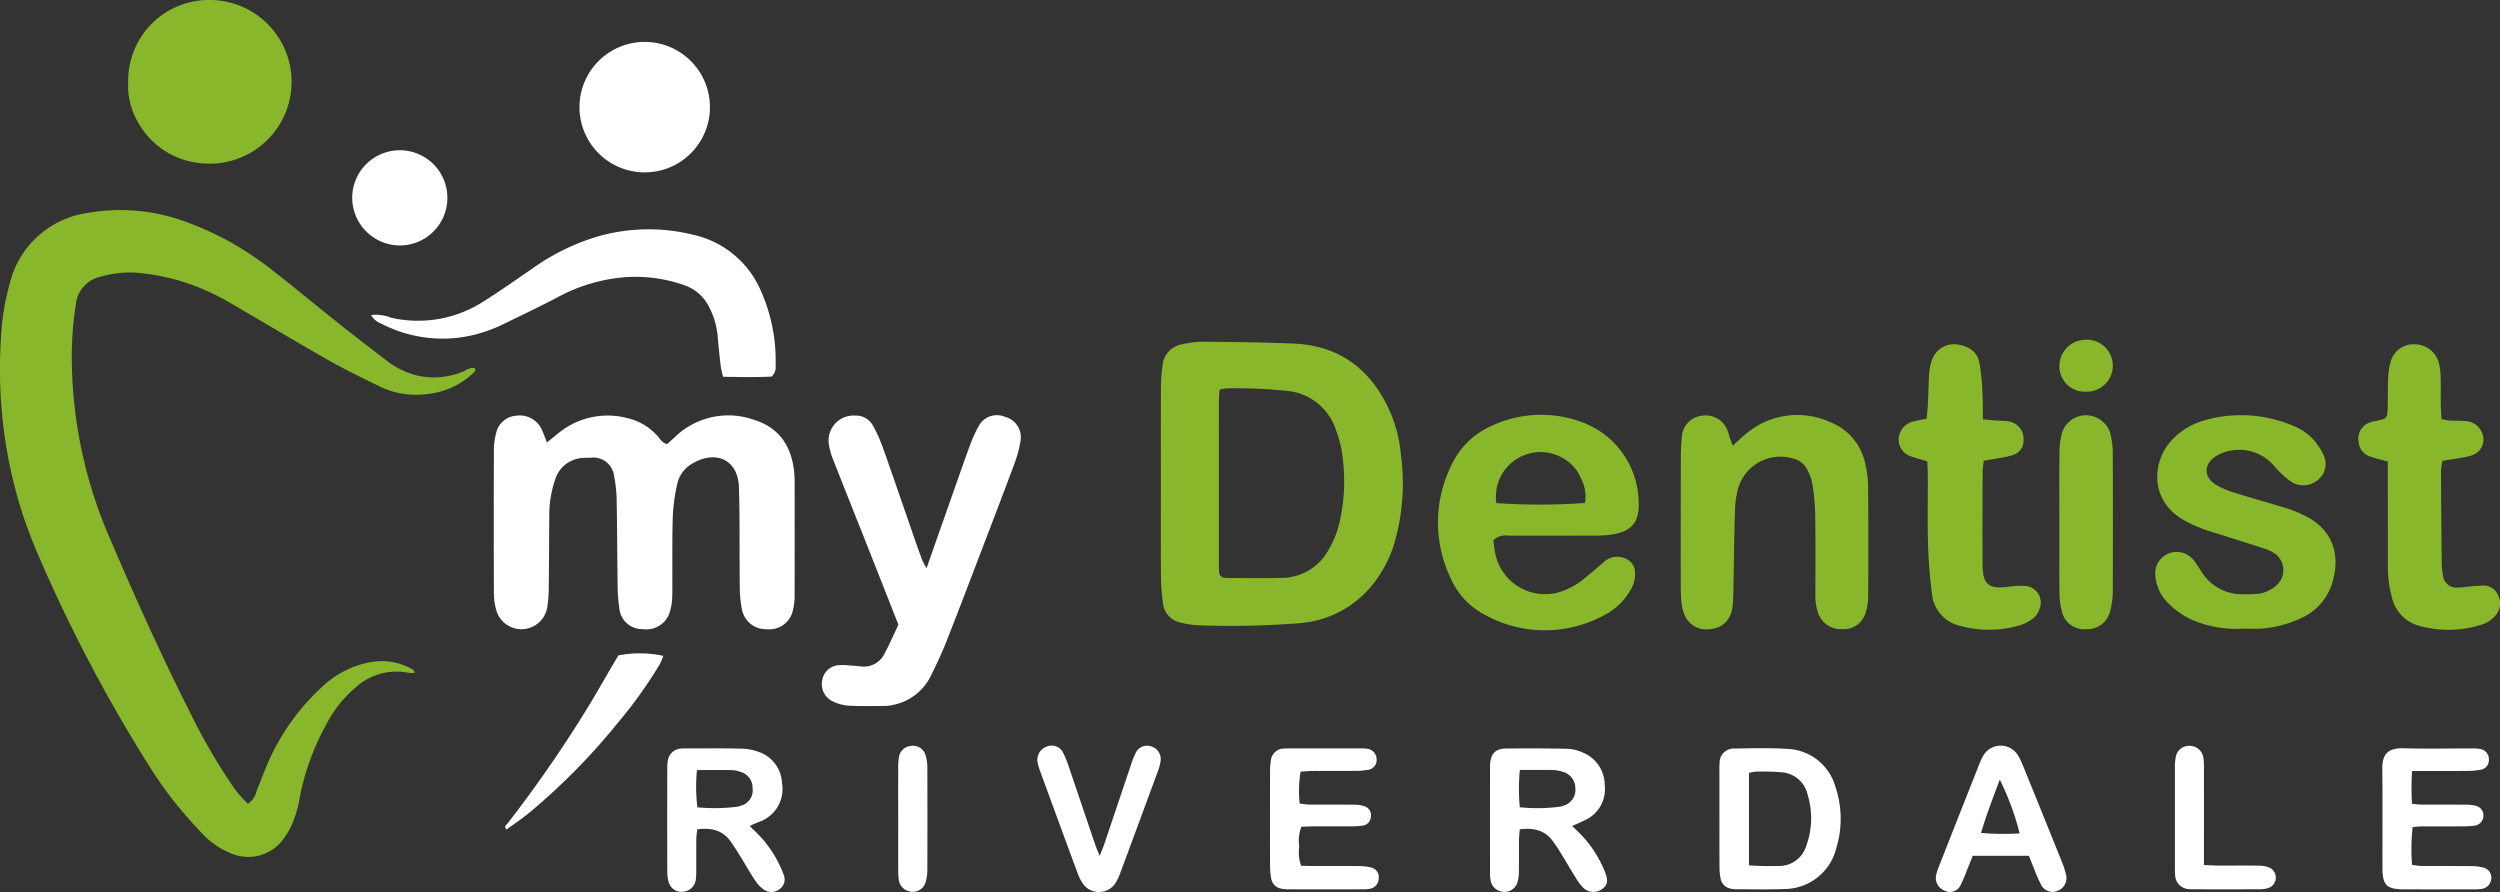 <svg xmlns="http://www.w3.org/2000/svg" xmlns:xlink="http://www.w3.org/1999/xlink" width="359.866" height="128.408" viewBox="0 0 359.866 128.408">
  <rect x="0" y="0" width="359.866" height="128.408" fill="#333333" stroke="none"/>
  <defs>
    <clipPath id="clip-path">
      <rect id="Rectangle_4" data-name="Rectangle 4" width="359.866" height="128.408" fill="none"/>
    </clipPath>
  </defs>
  <g id="Group_28" data-name="Group 28" transform="translate(-552 -14.401)">
    <g id="Group_27" data-name="Group 27" transform="translate(552 14.401)">
      <g id="Group_26" data-name="Group 26" clip-path="url(#clip-path)">
        <path id="Path_212" data-name="Path 212" d="M35.7,115.678a3.049,3.049,0,0,0,1.25-1.88c.658-1.591,1.232-3.22,1.961-4.777a32.3,32.3,0,0,1,7.564-10.265,13.563,13.563,0,0,1,7.105-3.5,8.86,8.86,0,0,1,5.887,1.13c.09.05.117.213.238.45a4.683,4.683,0,0,1-.885-.007,8.756,8.756,0,0,0-7.649,2.123,17.428,17.428,0,0,0-4.243,5.381,35.478,35.478,0,0,0-3.839,10.77,16.473,16.473,0,0,1-.882,3.121,11.209,11.209,0,0,1-1.278,2.342,6.249,6.249,0,0,1-7.808,2.193,11.618,11.618,0,0,1-3.92-2.693c-1.449-1.526-2.859-3.1-4.164-4.748-1.226-1.55-2.354-3.185-3.42-4.85A221.028,221.028,0,0,1,5.339,79.493,65.647,65.647,0,0,1,.617,62.387a69.406,69.406,0,0,1-.378-15.1,33.109,33.109,0,0,1,1.142-6.394A13.448,13.448,0,0,1,12.564,30.641a27.258,27.258,0,0,1,14.5,1.383,44.106,44.106,0,0,1,11.97,6.73c3.284,2.539,6.469,5.2,9.721,7.785,2.3,1.825,4.631,3.614,6.966,5.4a11.876,11.876,0,0,0,4.457,2.128,10.764,10.764,0,0,0,6.38-.57c.577-.213,1.094-.688,1.79-.515.222.4-.107.584-.309.771a11.235,11.235,0,0,1-6.7,2.966,11.891,11.891,0,0,1-6.538-1.04c-2.519-1.235-5.054-2.451-7.492-3.833-4.774-2.71-9.48-5.537-14.223-8.3a33.844,33.844,0,0,0-6.99-3.077,31.051,31.051,0,0,0-6.76-1.254,15.246,15.246,0,0,0-4.735.565A4.581,4.581,0,0,0,10.9,43.9a49.637,49.637,0,0,0-.557,8.588,65.623,65.623,0,0,0,5.435,24.9c3.639,8.505,7.43,16.943,11.606,25.2a84.463,84.463,0,0,0,5.932,10.271,14.825,14.825,0,0,0,2.38,2.815" transform="translate(0 0.019)" fill="#88b72c"/>
        <path id="Path_213" data-name="Path 213" d="M167,69.4c0-4.531-.014-9.063.011-13.593a25.451,25.451,0,0,1,.235-3.241,3.338,3.338,0,0,1,2.777-3.026,13.84,13.84,0,0,1,3.031-.384c4.341.043,8.684.087,13.02.27,6.952.294,11.484,4.009,14.117,10.276a20.575,20.575,0,0,1,1.363,5.752,30.84,30.84,0,0,1-.993,12.877,17.655,17.655,0,0,1-3.387,6.163,14.882,14.882,0,0,1-10.131,5.174,125.387,125.387,0,0,1-14.354.321,12.049,12.049,0,0,1-2.834-.4,3.166,3.166,0,0,1-2.552-2.78,30.042,30.042,0,0,1-.288-3.813C166.983,78.458,167,73.927,167,69.4Zm8.447-13.326c-.039.649-.094,1.149-.094,1.649q-.009,11.761,0,23.524a8.559,8.559,0,0,0,.043,1.145.82.82,0,0,0,.753.739,4.207,4.207,0,0,0,.572.04c2.552,0,5.105.066,7.654-.017a7.7,7.7,0,0,0,6.746-4.011,14.066,14.066,0,0,0,1.528-3.691,26.5,26.5,0,0,0,.576-9.113,17.011,17.011,0,0,0-1.083-4.64,8.167,8.167,0,0,0-6.794-5.442,69.064,69.064,0,0,0-8.782-.385,6.326,6.326,0,0,0-1.117.2" transform="translate(0.103 0.03)" fill="#88b72c"/>
        <path id="Path_214" data-name="Path 214" d="M78.673,63.667c.673-.545,1.164-.948,1.659-1.343a11.159,11.159,0,0,1,9.912-2.181,8.29,8.29,0,0,1,4.244,2.45c.429.448.7,1.078,1.487,1.3.334-.3.711-.624,1.078-.965a11.033,11.033,0,0,1,11.37-2.556c3.68,1.107,5.449,3.79,5.849,7.492a18.2,18.2,0,0,1,.068,1.913c.006,5.3.015,10.6-.006,15.9a8.284,8.284,0,0,1-.274,2.262,3.461,3.461,0,0,1-3.765,2.595,3.5,3.5,0,0,1-3.548-2.893,16.227,16.227,0,0,1-.3-3.042c-.043-3.448-.024-6.9-.044-10.345-.008-1.4-.045-2.81-.088-4.214C106.2,66.3,103.2,64.72,99.853,66.56a4.524,4.524,0,0,0-2.414,3.066,27.343,27.343,0,0,0-.633,4.535c-.106,3.19-.055,6.385-.07,9.578,0,.831.02,1.662-.033,2.49a7.21,7.21,0,0,1-.294,1.686,3.513,3.513,0,0,1-3.945,2.606A3.3,3.3,0,0,1,89.1,87.475a24.608,24.608,0,0,1-.241-3.435c-.062-4.151-.063-8.3-.142-12.452a21.706,21.706,0,0,0-.381-3.217,3,3,0,0,0-3.324-2.525c-.382.021-.768,0-1.149.039a4.383,4.383,0,0,0-3.986,3.092,15.472,15.472,0,0,0-.852,4.885c-.027,3.575-.033,7.151-.079,10.728a17.7,17.7,0,0,1-.228,2.857,3.764,3.764,0,0,1-7.3.433,8.936,8.936,0,0,1-.366-2.446q-.042-10.44,0-20.883a9.228,9.228,0,0,1,.327-2.26,3.164,3.164,0,0,1,2.832-2.482,3.507,3.507,0,0,1,3.679,1.867,21.305,21.305,0,0,1,.786,1.991" transform="translate(0.044 0.037)" fill="#fff"/>
        <path id="Path_215" data-name="Path 215" d="M214.839,77.749c.094.659.146,1.362.3,2.041a7.327,7.327,0,0,0,9.289,5.381,10.722,10.722,0,0,0,3.5-1.926c.936-.773,1.856-1.563,2.782-2.347a2.8,2.8,0,0,1,3.02-.584,2.192,2.192,0,0,1,1.5,2.025,4.372,4.372,0,0,1-.65,2.559,9.2,9.2,0,0,1-3.836,3.642,17.824,17.824,0,0,1-17.256-.152,10.781,10.781,0,0,1-4.835-5.275A18.541,18.541,0,0,1,208.762,67a11.438,11.438,0,0,1,5.9-5.767,16.778,16.778,0,0,1,12.691-.589,12.454,12.454,0,0,1,8.39,11.3c.2,3.209-.977,4.6-4.174,5.01a21.938,21.938,0,0,1-2.68.108c-3.962.011-7.925,0-11.887.007a2.44,2.44,0,0,0-2.165.675m.426-5.365a88.706,88.706,0,0,0,12.757-.019,5.3,5.3,0,0,0-.615-3.6,5.548,5.548,0,0,0-2.172-2.609,6.422,6.422,0,0,0-9.969,6.223" transform="translate(0.127 0.037)" fill="#88b72c"/>
        <path id="Path_216" data-name="Path 216" d="M133.3,81.75c1.441-4.1,2.749-7.824,4.063-11.548.741-2.1,1.471-4.213,2.25-6.3a18.341,18.341,0,0,1,1.191-2.6,2.965,2.965,0,0,1,3.8-1.331,3.022,3.022,0,0,1,2.237,3.363,16.17,16.17,0,0,1-.876,3.317c-1.434,3.886-2.92,7.755-4.4,11.624-1.776,4.644-3.54,9.293-5.363,13.919-.677,1.716-1.455,3.4-2.285,5.048a7.688,7.688,0,0,1-5.038,4.1,6.075,6.075,0,0,1-1.5.237c-1.786.02-3.575.051-5.357-.041a6.158,6.158,0,0,1-2.19-.6,2.731,2.731,0,0,1-1.558-3,2.582,2.582,0,0,1,2.5-2.231,8.019,8.019,0,0,1,1.331.038c.573.038,1.147.084,1.717.144A3.3,3.3,0,0,0,127.273,94c.722-1.343,1.326-2.749,1.976-4.118-1.483-3.759-2.929-7.437-4.384-11.11-1.642-4.149-3.3-8.291-4.93-12.446a10.436,10.436,0,0,1-.694-2.374,3.606,3.606,0,0,1,3.83-4.167,2.784,2.784,0,0,1,2.524,1.461,21.682,21.682,0,0,1,1.41,3.13c1.555,4.385,3.06,8.788,4.586,13.183.356,1.024.717,2.045,1.1,3.06a12.118,12.118,0,0,0,.609,1.135" transform="translate(0.073 0.037)" fill="#fff"/>
        <path id="Path_217" data-name="Path 217" d="M249.277,64.121c.723-.658,1.219-1.154,1.76-1.592a11.443,11.443,0,0,1,12.374-1.756,8.164,8.164,0,0,1,4.937,5.955,14.609,14.609,0,0,1,.41,3.216q.066,7.946.011,15.891a7.879,7.879,0,0,1-.4,2.433,3.278,3.278,0,0,1-3.411,2.254,3.461,3.461,0,0,1-3.4-2.314,7.99,7.99,0,0,1-.389-2.828c.009-3.829.033-7.659-.027-11.487a32.762,32.762,0,0,0-.422-4.371A6.771,6.771,0,0,0,260,67.569a3.018,3.018,0,0,0-2.056-1.606A6.335,6.335,0,0,0,250,70.449a14.133,14.133,0,0,0-.406,3.027c-.1,3.06-.133,6.123-.191,9.186-.023,1.212-.03,2.424-.075,3.635a7.728,7.728,0,0,1-.185,1.518,3.332,3.332,0,0,1-3.08,2.695,3.373,3.373,0,0,1-3.73-2.047,5.435,5.435,0,0,1-.42-1.652c-.1-.951-.124-1.91-.125-2.867q-.009-9,.014-18a27.805,27.805,0,0,1,.145-3.057,3.248,3.248,0,0,1,2.887-3.085,3.368,3.368,0,0,1,3.748,2.3c.116.3.182.609.284.91s.215.578.413,1.1" transform="translate(0.149 0.037)" fill="#88b72c"/>
        <path id="Path_218" data-name="Path 218" d="M322.793,90.45a16.106,16.106,0,0,1-6.221-.8,11.28,11.28,0,0,1-4.806-3.022,6.13,6.13,0,0,1-1.7-3.763,3.092,3.092,0,0,1,5.577-2.175c.39.5.713,1.057,1.069,1.586a6.9,6.9,0,0,0,5.957,3.23c.638.007,1.278,0,1.914-.044a4.836,4.836,0,0,0,2.791-1.132,2.933,2.933,0,0,0-.209-4.751,6.248,6.248,0,0,0-1.559-.7c-2.423-.787-4.857-1.54-7.284-2.315a19.622,19.622,0,0,1-4.387-1.86c-4.988-3.063-4.135-8.735-1.391-11.506a10.16,10.16,0,0,1,4.36-2.661,19.119,19.119,0,0,1,13.268.836,7.493,7.493,0,0,1,3.348,2.771,7.2,7.2,0,0,1,.668,1.156,2.907,2.907,0,0,1-.629,3.661,3.247,3.247,0,0,1-4.066.266,14.921,14.921,0,0,1-2.364-2.215,6.547,6.547,0,0,0-6.018-2.215,5.841,5.841,0,0,0-2.309.826c-1.815,1.124-1.82,3.017-.006,4.13a12.521,12.521,0,0,0,2.8,1.181c2.552.8,5.134,1.5,7.685,2.3a16.229,16.229,0,0,1,2.625,1.139c3.467,1.81,4.8,5.186,3.735,9.09a8.146,8.146,0,0,1-4.664,5.508,16.211,16.211,0,0,1-5.7,1.478c-.826.053-1.658.009-2.488.009" transform="translate(0.191 0.037)" fill="#88b72c"/>
        <path id="Path_219" data-name="Path 219" d="M30.128,0a11.78,11.78,0,1,1,.105,23.56c-7.825.034-12.106-6.682-11.787-11.545A11.619,11.619,0,0,1,30.128,0" transform="translate(0.011 0)" fill="#88b72c"/>
        <path id="Path_220" data-name="Path 220" d="M285.27,60.328c.777.072,1.339.13,1.9.172s1.157.02,1.72.116a2.522,2.522,0,0,1,2.222,2.679,2.151,2.151,0,0,1-1.536,2.187,13.079,13.079,0,0,1-1.864.41c-.744.14-1.493.258-2.335.4-.059.655-.152,1.216-.154,1.776-.014,4.407-.03,8.814-.006,13.22.015,2.8.879,3.507,3.648,3.154a12.213,12.213,0,0,1,2.48-.135,2.414,2.414,0,0,1,2.06,3.35,2.826,2.826,0,0,1-1.138,1.5,6.058,6.058,0,0,1-1.527.777,15.643,15.643,0,0,1-8.688.141,5.208,5.208,0,0,1-4.109-4.529c-.305-2.336-.5-4.7-.572-7.053-.1-3.254-.025-6.513-.036-9.771,0-.758-.044-1.517-.069-2.334-.872-.264-1.665-.478-2.438-.744A2.544,2.544,0,0,1,273.465,62a2.705,2.705,0,0,1,1.962-1.4c.545-.133,1.1-.223,1.742-.352.067-.8.145-1.489.178-2.178.072-1.468.082-2.939.194-4.4a6.866,6.866,0,0,1,.449-2.038,3.38,3.38,0,0,1,3.535-2.09c2,.291,3,1.282,3.264,2.763a33.493,33.493,0,0,1,.4,4c.074,1.27.053,2.545.078,4.021" transform="translate(0.168 0.03)" fill="#88b72c"/>
        <path id="Path_221" data-name="Path 221" d="M343.5,66.405c-.928-.257-1.677-.423-2.4-.673a2.435,2.435,0,0,1-1.809-2.228,2.487,2.487,0,0,1,1.82-2.786,6.394,6.394,0,0,1,.744-.162c1.511-.313,1.581-.364,1.629-1.826s0-2.937.079-4.4a9.474,9.474,0,0,1,.4-2.437,3.409,3.409,0,0,1,3.366-2.367,3.62,3.62,0,0,1,3.478,2.516,8.4,8.4,0,0,1,.3,2.069c.047,1.339.008,2.68.027,4.02.01.692.067,1.386.108,2.168a10.285,10.285,0,0,0,1.156.206c.764.048,1.537.007,2.3.09a2.624,2.624,0,0,1,2.363,1.673,2.36,2.36,0,0,1-1.282,3.178,9.324,9.324,0,0,1-1.851.446c-.809.151-1.628.26-2.527.4a7.559,7.559,0,0,0-.235,1.321q.03,6.8.107,13.593a7.9,7.9,0,0,0,.171,1.517,1.93,1.93,0,0,0,2.082,1.828,9.823,9.823,0,0,0,1.329-.117c.764-.063,1.526-.147,2.289-.168a2.256,2.256,0,0,1,2.265,1.458,2.59,2.59,0,0,1-.418,2.862,4.2,4.2,0,0,1-2.073,1.324,15.529,15.529,0,0,1-8.865.146,5.42,5.42,0,0,1-3.891-3.863,17.082,17.082,0,0,1-.649-4.913q0-6.413-.009-12.828V66.405" transform="translate(0.209 0.03)" fill="#88b72c"/>
        <path id="Path_222" data-name="Path 222" d="M111.033,54.184c-2.191.124-4.534.065-6.984.032a15.672,15.672,0,0,1-.338-1.533c-.169-1.457-.321-2.917-.44-4.379a11.377,11.377,0,0,0-1.171-4.016,6.21,6.21,0,0,0-3.6-3.243,20.955,20.955,0,0,0-9.991-1.006,24.443,24.443,0,0,0-8.3,2.743c-2.486,1.3-5.016,2.515-7.542,3.738a20.82,20.82,0,0,1-5.974,1.963,19.076,19.076,0,0,1-11.879-1.937,2.724,2.724,0,0,1-1.43-1.21,5.88,5.88,0,0,1,2.883.378,17.375,17.375,0,0,0,13.225-2.293c2.481-1.565,4.883-3.256,7.3-4.919a31.864,31.864,0,0,1,8.155-4.148,26.472,26.472,0,0,1,14.714-.6,13.857,13.857,0,0,1,9.748,7.9,24.788,24.788,0,0,1,2.205,10.971,1.793,1.793,0,0,1-.576,1.552" transform="translate(0.033 0.02)" fill="#fff"/>
        <path id="Path_223" data-name="Path 223" d="M102.143,15.367a9.39,9.39,0,0,1-18.78.105,9.39,9.39,0,1,1,18.78-.105" transform="translate(0.051 0.004)" fill="#fff"/>
        <path id="Path_224" data-name="Path 224" d="M296.252,74.985c0-3.32-.028-6.641.018-9.961a10.553,10.553,0,0,1,.385-2.823,3.616,3.616,0,0,1,5.783-1.59,3.262,3.262,0,0,1,1.188,1.913,12.654,12.654,0,0,1,.318,2.269q.039,10.248,0,20.5a10.842,10.842,0,0,1-.337,2.459,3.373,3.373,0,0,1-3.42,2.775,3.3,3.3,0,0,1-3.571-2.556,11.017,11.017,0,0,1-.347-2.832c-.039-3.383-.015-6.768-.015-10.152Z" transform="translate(0.182 0.037)" fill="#88b72c"/>
        <path id="Path_225" data-name="Path 225" d="M100.308,119.308c-.053.518-.131.948-.136,1.379-.016,1.531,0,3.063-.011,4.595a8.014,8.014,0,0,1-.07,1.335,2,2,0,0,1-1.826,1.682,1.9,1.9,0,0,1-2.059-1.356,5.088,5.088,0,0,1-.212-1.5q-.021-7.466,0-14.933a5.555,5.555,0,0,1,.088-1.141,2.012,2.012,0,0,1,1.84-1.677,5.913,5.913,0,0,1,.765-.026c2.619,0,5.237-.033,7.854.029a7.849,7.849,0,0,1,2.615.474,4.95,4.95,0,0,1,3.353,4.479,5.008,5.008,0,0,1-3.348,5.608c-.4.175-.8.344-1.307.565.26.266.414.446.59.6a16.372,16.372,0,0,1,4.031,5.752,5.189,5.189,0,0,1,.279.711,1.66,1.66,0,0,1-.45,1.918,1.9,1.9,0,0,1-2.309.254,4.594,4.594,0,0,1-1.324-1.33c-.779-1.166-1.462-2.4-2.2-3.59-.4-.651-.823-1.291-1.247-1.927-1.171-1.757-2.853-2.162-4.914-1.9m-.047-8.526a24.481,24.481,0,0,0,.067,5.363,26.577,26.577,0,0,0,5.74-.086,2.4,2.4,0,0,0,.543-.162,2.258,2.258,0,0,0,1.661-2.466,2.369,2.369,0,0,0-1.779-2.4,3.981,3.981,0,0,0-1.112-.241c-1.64-.026-3.281-.011-5.12-.011" transform="translate(0.059 0.066)" fill="#fff"/>
        <path id="Path_226" data-name="Path 226" d="M226.171,118.83l.888.856a16.473,16.473,0,0,1,3.874,5.857c.465,1.176.315,1.835-.459,2.375a2.1,2.1,0,0,1-2.787-.281,7.907,7.907,0,0,1-1.016-1.381c-.74-1.192-1.442-2.406-2.175-3.6-.333-.543-.693-1.071-1.063-1.59-1.173-1.65-2.809-2-4.8-1.753-.043.592-.105,1.087-.11,1.582-.014,1.531.011,3.062-.018,4.592a5.061,5.061,0,0,1-.223,1.5A1.918,1.918,0,0,1,216.2,128.3a1.979,1.979,0,0,1-1.749-1.533,6.149,6.149,0,0,1-.1-1.331q-.01-7.461,0-14.924c0-.192,0-.383.008-.574.1-1.507.765-2.233,2.27-2.252q4.4-.059,8.806.032a5.962,5.962,0,0,1,2.216.518,5.086,5.086,0,0,1,3.217,4.783,4.877,4.877,0,0,1-2.855,4.974c-.56.277-1.137.521-1.834.84m-7.534-8.067a28.465,28.465,0,0,0-.008,5.367,24.189,24.189,0,0,0,5.964-.11,1.762,1.762,0,0,0,.359-.13,2.338,2.338,0,0,0,1.674-2.5,2.432,2.432,0,0,0-1.862-2.37,4.986,4.986,0,0,0-1.312-.246c-1.528-.03-3.057-.012-4.815-.012" transform="translate(0.132 0.066)" fill="#fff"/>
        <path id="Path_227" data-name="Path 227" d="M247.353,117.67q0-3.256,0-6.51c0-.447-.018-.9.026-1.34a2.042,2.042,0,0,1,2.21-2.134c2.491-.042,4.989-.112,7.471.043a7.507,7.507,0,0,1,7.026,5.576,14.4,14.4,0,0,1,.1,8.676,7.737,7.737,0,0,1-7.567,5.925c-2.231.091-4.47.034-6.705.034a3.721,3.721,0,0,1-.951-.091,1.8,1.8,0,0,1-1.431-1.39,9.1,9.1,0,0,1-.168-1.7c-.018-2.361-.007-4.724-.008-7.085m4.248,6.82a36.567,36.567,0,0,0,4.132.089,4.049,4.049,0,0,0,4.1-2.845,11.664,11.664,0,0,0,.191-7.5,4.122,4.122,0,0,0-3.885-3.145c-1.141-.1-2.29-.1-3.435-.1a5.875,5.875,0,0,0-1.1.208Z" transform="translate(0.152 0.066)" fill="#fff"/>
        <path id="Path_228" data-name="Path 228" d="M187.1,111.012a17.477,17.477,0,0,0-.13,4.58,12.637,12.637,0,0,0,1.341.158c2.17.015,4.341-.006,6.51.018a4.982,4.982,0,0,1,1.495.222,1.362,1.362,0,0,1,.906,1.514,1.338,1.338,0,0,1-1.209,1.274,10.071,10.071,0,0,1-1.525.1c-1.787.012-3.574,0-5.361.008-.631,0-1.262.032-1.9.05a5.334,5.334,0,0,0-.312,2.871,5.538,5.538,0,0,0,.269,2.754c.6.011,1.226.03,1.856.031,2.17,0,4.341-.012,6.511.011a6.737,6.737,0,0,1,1.694.208,1.4,1.4,0,0,1,1.1,1.573,1.527,1.527,0,0,1-1.255,1.486,4.49,4.49,0,0,1-.951.075q-5.361.006-10.723,0a4.279,4.279,0,0,1-1.139-.109,1.738,1.738,0,0,1-1.4-1.409,10.886,10.886,0,0,1-.17-1.707q-.02-6.889,0-13.777a8.408,8.408,0,0,1,.119-1.522,1.9,1.9,0,0,1,1.955-1.735c.317-.031.638-.019.958-.02q4.882,0,9.765,0a7.049,7.049,0,0,1,1.334.073,1.549,1.549,0,0,1,1.21,1.523,1.414,1.414,0,0,1-1.22,1.481,11.17,11.17,0,0,1-1.9.157c-2.042.019-4.085,0-6.128.013-.56,0-1.121.063-1.708.1" transform="translate(0.112 0.066)" fill="#fff"/>
        <path id="Path_229" data-name="Path 229" d="M347,110.907a37.467,37.467,0,0,0-.014,4.724c.464.048.828.116,1.192.118,2.172.011,4.346,0,6.518.016a5.84,5.84,0,0,1,1.507.171,1.407,1.407,0,0,1,1.064,1.42,1.444,1.444,0,0,1-1.285,1.428,12.466,12.466,0,0,1-1.719.1c-1.981.011-3.961,0-5.943.01-.373,0-.748.053-1.238.09a28.664,28.664,0,0,0-.091,5.439,11.485,11.485,0,0,0,1.323.165c2.428.016,4.857,0,7.284.019a6.421,6.421,0,0,1,1.693.223,1.476,1.476,0,0,1,1.107,1.588,1.585,1.585,0,0,1-1.307,1.455,7.328,7.328,0,0,1-1.336.076c-3.323.005-6.646.014-9.969,0-2.453-.012-3.041-.6-3.049-3.06-.015-4.726.036-9.453-.024-14.178-.024-1.876.472-3.144,3.081-3.067,3.256.1,6.517.02,9.776.027a6.29,6.29,0,0,1,1.333.091,1.5,1.5,0,0,1,1.15,1.561,1.372,1.372,0,0,1-1.09,1.391,9.65,9.65,0,0,1-1.9.189c-1.98.023-3.961.009-5.943.009H347" transform="translate(0.211 0.066)" fill="#fff"/>
        <path id="Path_230" data-name="Path 230" d="M291.882,123.126H283.8c-.286.71-.564,1.417-.853,2.119a21.94,21.94,0,0,1-.9,2.106,1.686,1.686,0,0,1-2.281.8,1.96,1.96,0,0,1-1.26-2.128,7.211,7.211,0,0,1,.389-1.281q2.94-7.479,5.9-14.95a7.805,7.805,0,0,1,.587-1.2,2.914,2.914,0,0,1,4.847-.056,9.985,9.985,0,0,1,.771,1.534q2.847,7,5.667,14.014a10.407,10.407,0,0,1,.526,1.635,1.959,1.959,0,0,1-1.241,2.472,1.857,1.857,0,0,1-2.387-1.045,20.488,20.488,0,0,1-.85-1.923c-.267-.644-.513-1.3-.83-2.1m-1.336-3.225a38.047,38.047,0,0,0-2.858-7.736c-.965,2.55-1.913,5.018-2.7,7.665a37,37,0,0,0,5.554.071" transform="translate(0.171 0.066)" fill="#fff"/>
        <path id="Path_231" data-name="Path 231" d="M158.2,123.14c.271-.684.477-1.144.637-1.619,1.284-3.8,2.555-7.6,3.839-11.4a12.811,12.811,0,0,1,.693-1.776,1.812,1.812,0,0,1,2.249-.971,1.913,1.913,0,0,1,1.363,2.054,6.668,6.668,0,0,1-.385,1.474q-2.7,7.35-5.43,14.692a7.053,7.053,0,0,1-.644,1.38,2.822,2.822,0,0,1-4.8.055,7.1,7.1,0,0,1-.747-1.541q-2.682-7.257-5.332-14.525a7.627,7.627,0,0,1-.377-1.281,2.025,2.025,0,0,1,1.309-2.28,1.844,1.844,0,0,1,2.411.976,14.215,14.215,0,0,1,.779,1.947c1.273,3.736,2.53,7.478,3.8,11.215.161.472.368.929.638,1.6" transform="translate(0.092 0.066)" fill="#fff"/>
        <path id="Path_232" data-name="Path 232" d="M57.423,35.319a6.888,6.888,0,0,1-6.755-6.894,6.851,6.851,0,1,1,6.755,6.894" transform="translate(0.031 0.013)" fill="#fff"/>
        <path id="Path_233" data-name="Path 233" d="M88.975,94.284a16.108,16.108,0,0,1,6.464.065,9.418,9.418,0,0,1-.484,1.15,62.435,62.435,0,0,1-5.874,8.255A92.251,92.251,0,0,1,75.937,117.1c-.987.8-2.048,1.5-3.075,2.245-.418-.476,0-.669.154-.869A185.611,185.611,0,0,0,84.65,101.637c1.225-2.017,2.387-4.071,3.579-6.108.255-.434.518-.865.745-1.245" transform="translate(0.045 0.058)" fill="#fff"/>
        <path id="Path_234" data-name="Path 234" d="M317.059,124.455c.863.031,1.488.071,2.113.074,1.976.009,3.952-.016,5.929.018a3.908,3.908,0,0,1,1.464.313,1.585,1.585,0,0,1-.153,2.869,3.871,3.871,0,0,1-1.3.209c-3.188.016-6.375.009-9.563.007a5.224,5.224,0,0,1-.573-.022,2.08,2.08,0,0,1-2.066-2.086,10.4,10.4,0,0,1-.03-1.146q0-7.072,0-14.144a7.5,7.5,0,0,1,.135-1.705,1.924,1.924,0,0,1,1.926-1.547,2,2,0,0,1,2.033,1.667,9.777,9.777,0,0,1,.081,1.714q.01,5.83,0,11.659v2.119" transform="translate(0.192 0.066)" fill="#fff"/>
        <path id="Path_235" data-name="Path 235" d="M129.212,117.625c0-2.359-.007-4.72.005-7.079a9.21,9.21,0,0,1,.114-1.712,1.924,1.924,0,0,1,1.737-1.533,1.874,1.874,0,0,1,2.076,1.321,5.722,5.722,0,0,1,.263,1.684q.028,7.463,0,14.924a5.947,5.947,0,0,1-.247,1.688,1.906,1.906,0,0,1-2.041,1.381,2,2,0,0,1-1.817-1.687,9.112,9.112,0,0,1-.086-1.525c-.008-2.488,0-4.974,0-7.462" transform="translate(0.079 0.066)" fill="#fff"/>
        <path id="Path_236" data-name="Path 236" d="M300.071,56.349a3.639,3.639,0,0,1-3.808-3.679,3.8,3.8,0,0,1,3.76-3.8,3.744,3.744,0,1,1,.048,7.481" transform="translate(0.182 0.03)" fill="#88b72c"/>
      </g>
    </g>
  </g>
</svg>
